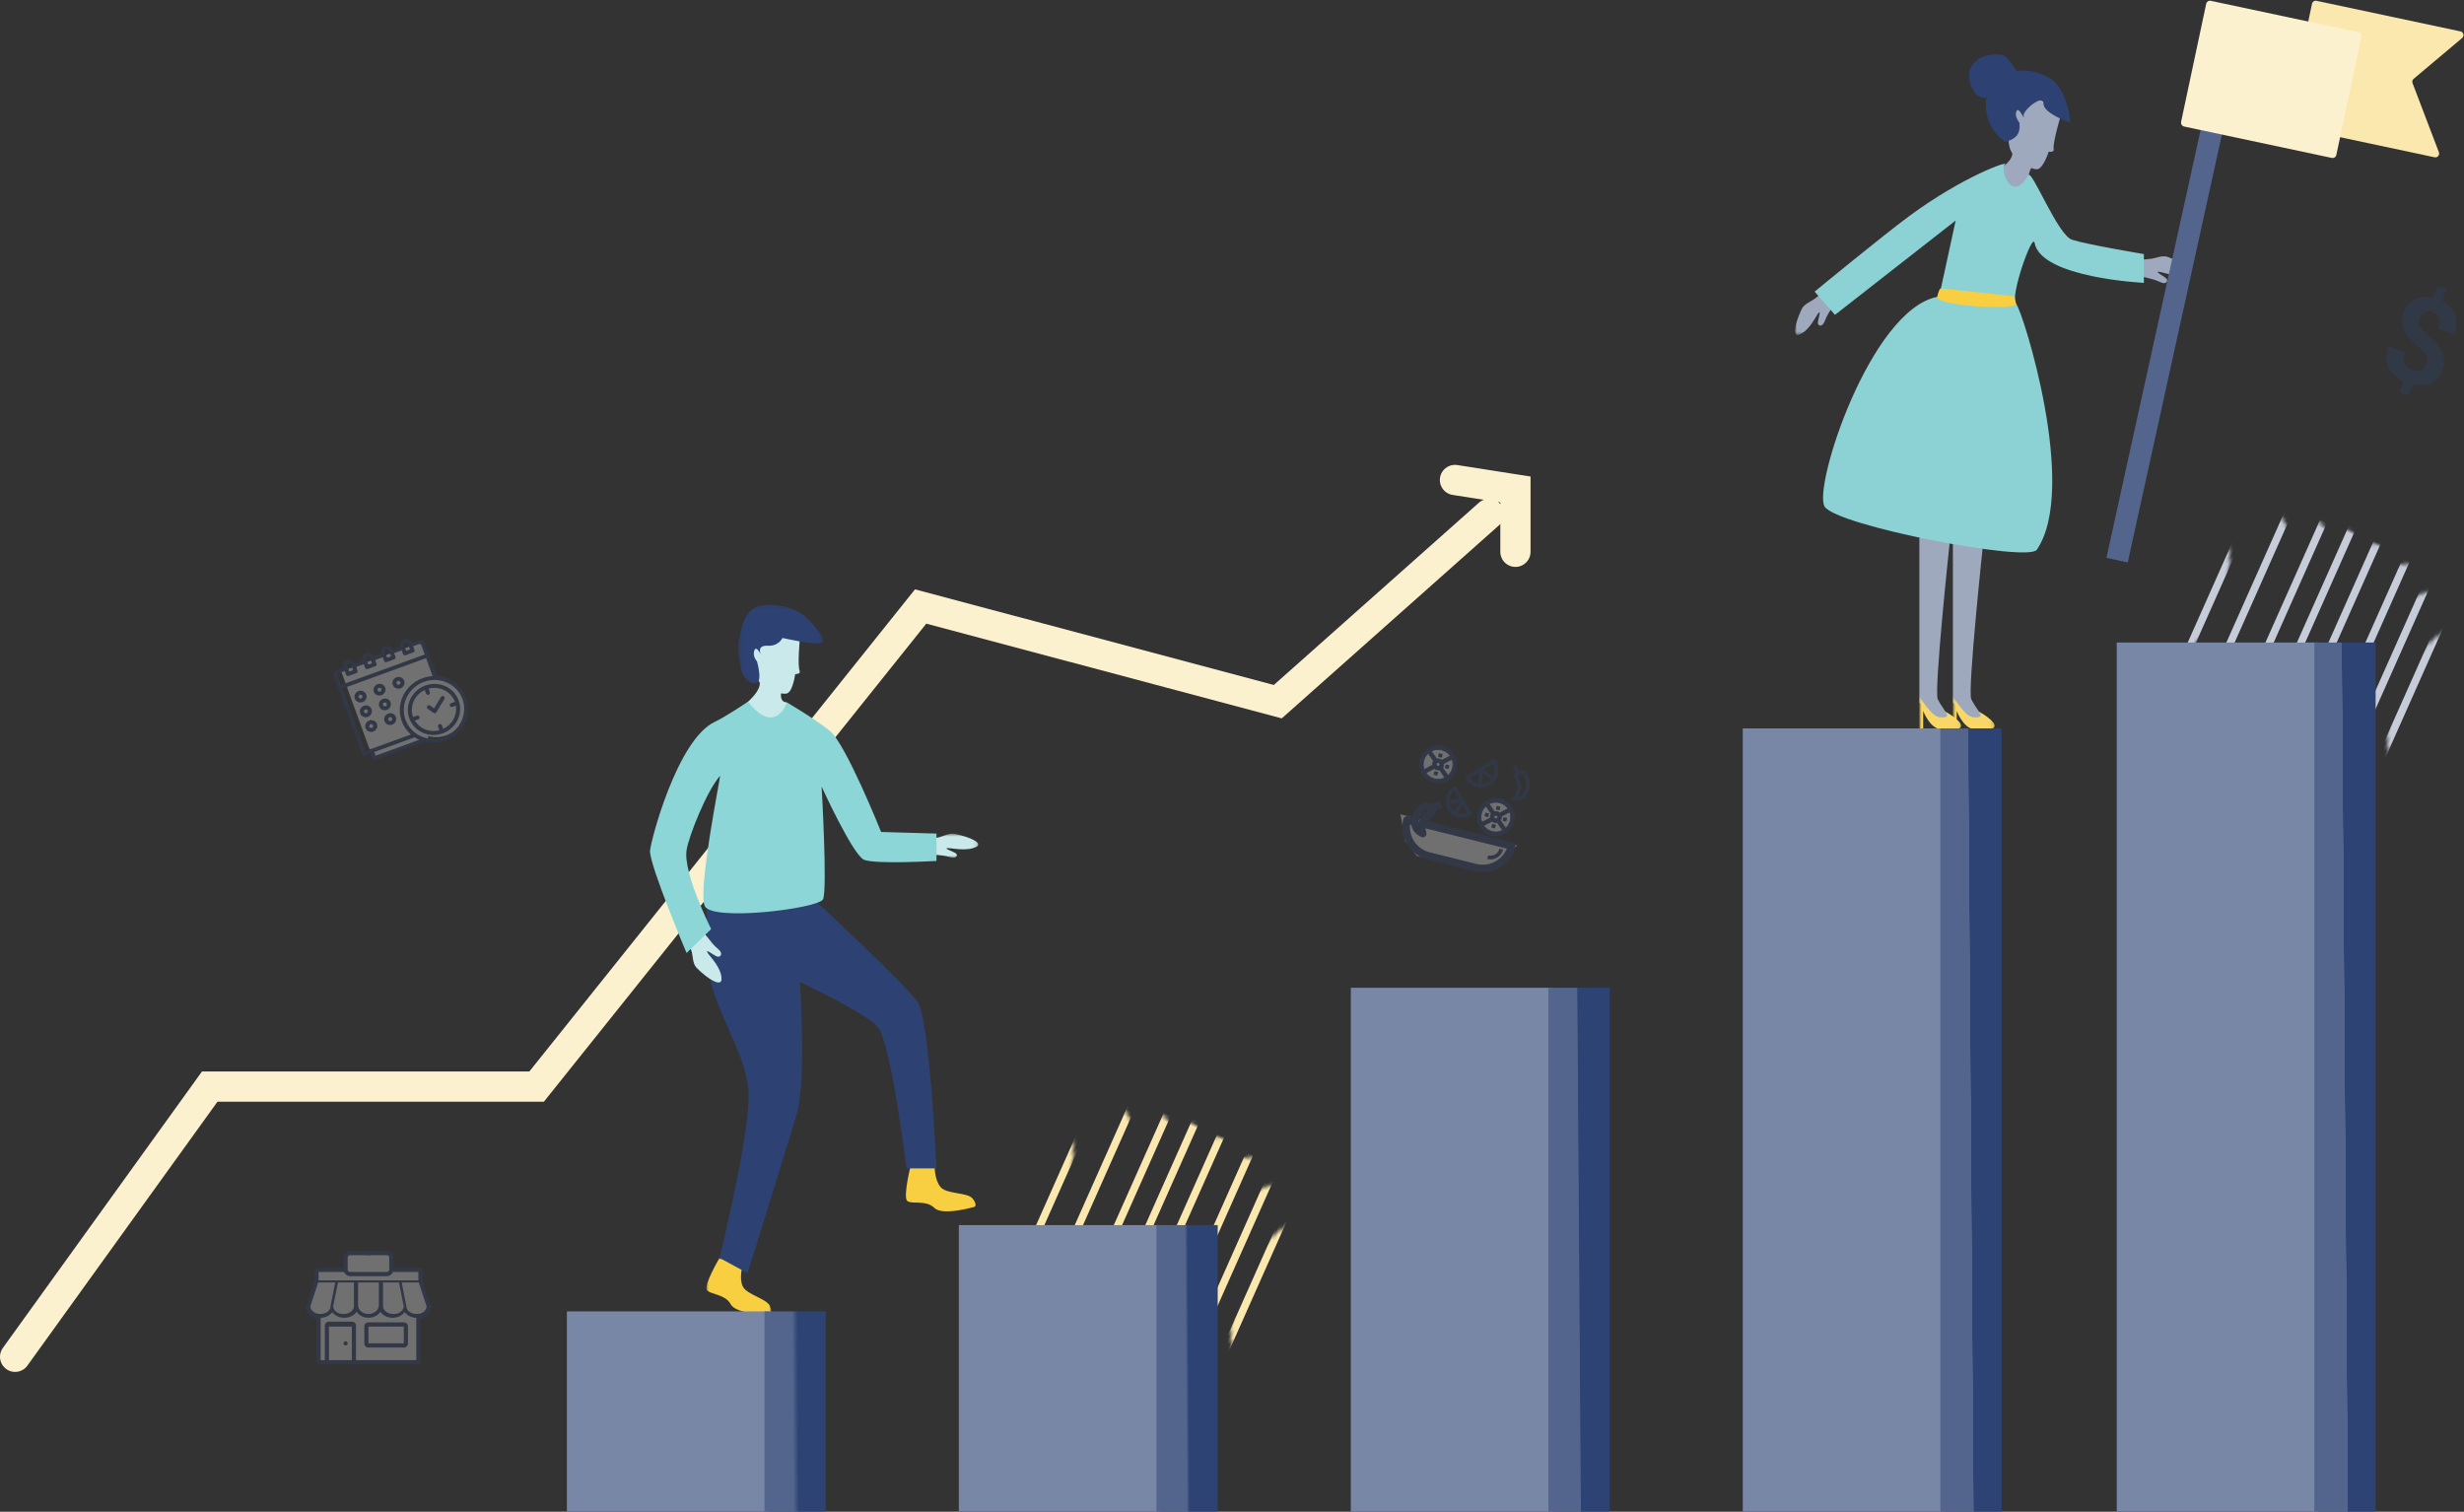 <?xml version="1.0" encoding="UTF-8"?>
<svg width="652px" height="400px" viewBox="0 0 652 400" version="1.1" xmlns="http://www.w3.org/2000/svg" xmlns:xlink="http://www.w3.org/1999/xlink">
    <rect x="0" y="0" width="652" height="400" fill="#333333" stroke="none"/>
    <!-- Generator: Sketch 60.1 (88133) - https://sketch.com -->
    <title>footer illustration</title>
    <desc>Created with Sketch.</desc>
    <defs>
        <polygon id="path-1" points="0 0.781 10.569 0.781 10.569 12.424 0 12.424"></polygon>
        <polygon id="path-3" points="0.758 0.185 11.833 0.185 11.833 9 0.758 9"></polygon>
        <polygon id="path-5" points="0.886 0.185 11.962 0.185 11.962 9 0.886 9"></polygon>
        <polygon id="path-7" points="0.902 0.987 18.094 0.987 18.094 16 0.902 16"></polygon>
        <polygon id="path-9" points="0.753 0.726 14.877 0.726 14.877 7.1 0.753 7.1"></polygon>
        <polygon id="path-11" points="0.294 0.15 22.777 0.15 22.777 21.023 0.294 21.023"></polygon>
        <circle id="path-13" cx="33.256" cy="32.762" r="32.5"></circle>
        <circle id="path-15" cx="33.256" cy="32.762" r="32.5"></circle>
        <linearGradient x1="50.295%" y1="49.971%" x2="49.788%" y2="50.021%" id="linearGradient-17">
            <stop stop-color="#2D4374" offset="0%"></stop>
            <stop stop-color="#53658C" offset="100%"></stop>
        </linearGradient>
        <linearGradient x1="50.36%" y1="49.968%" x2="49.742%" y2="50.023%" id="linearGradient-18">
            <stop stop-color="#2D4374" offset="0%"></stop>
            <stop stop-color="#53658C" offset="100%"></stop>
        </linearGradient>
        <linearGradient x1="50.784%" y1="49.954%" x2="49.438%" y2="50.033%" id="linearGradient-19">
            <stop stop-color="#2D4374" offset="0%"></stop>
            <stop stop-color="#53658C" offset="100%"></stop>
        </linearGradient>
        <linearGradient x1="52.555%" y1="49.918%" x2="48.17%" y2="50.059%" id="linearGradient-20">
            <stop stop-color="#2D4374" offset="0%"></stop>
            <stop stop-color="#53658C" offset="100%"></stop>
        </linearGradient>
        <linearGradient x1="55.185%" y1="49.883%" x2="46.286%" y2="50.084%" id="linearGradient-21">
            <stop stop-color="#2D4374" offset="0%"></stop>
            <stop stop-color="#53658C" offset="100%"></stop>
        </linearGradient>
    </defs>
    <g id="HOME" stroke="none" stroke-width="1" fill="none" fill-rule="evenodd">
        <g id="footer-illustration" transform="translate(4, 0)">
            <g id="Group-5" transform="translate(471, 0)">
                <g id="Group-34" transform="translate(0, 3)">
                    <g id="Group-26" transform="translate(0, 11.212)">
                        <g id="Group-3" transform="translate(0, 62)">
                            <mask id="mask-2" fill="white">
                                <use xlink:href="#path-1"></use>
                            </mask>
                            <g id="Clip-2"></g>
                            <path d="M7.644,0.781 C7.644,0.781 6.856,1.571 5.165,2.866 C4.345,3.495 2.404,4.193 1.765,5.533 C-0.192,9.636 -0.656,12.989 1.053,12.345 C3.831,11.299 5.432,7.484 6.195,6.606 C7.026,5.65 5.976,8.446 6.036,9.281 C6.097,10.143 7.21,10.219 7.686,9.098 C8.755,6.583 8.515,7.312 10.179,4.519 C11.842,1.727 7.644,0.781 7.644,0.781" id="Fill-1" fill="#9FA9BE" mask="url(#mask-2)"></path>
                        </g>
                        <path d="M91.112,54.485 C91.112,54.485 92.226,54.5 94.336,54.244 C95.359,54.119 97.222,53.249 98.621,53.771 C102.902,55.367 105.598,57.475 103.937,58.22 C101.238,59.429 97.411,57.791 96.252,57.693 C94.99,57.587 97.707,58.876 98.256,59.526 C98.821,60.196 98.088,61.04 96.961,60.563 C94.427,59.492 95.113,59.853 91.965,59.001 C88.817,58.15 91.112,54.485 91.112,54.485" id="Fill-4" fill="#9FA9BE"></path>
                        <path d="M56.767,19.292 C56.767,19.292 57.559,13.001 60.623,12.055 C63.687,11.108 65.662,12.678 67.284,13.523 C68.903,14.368 70.303,16.326 70.303,16.326 C70.303,16.326 68.109,23.669 68.424,25.263 C68.614,26.227 67.118,25.908 67.118,25.908 C67.118,25.908 65.794,30.055 64.263,30.528 C62.73,31.001 57.498,27.889 56.761,24.781 C56.023,21.673 56.767,19.292 56.767,19.292" id="Fill-6" fill="#9FA9BE"></path>
                        <path d="M63.219,28.706 C61.112,32.634 61.951,32.925 61.951,32.925 L65.073,44.502 L54.717,45.729 L52.129,34.896 L52.19,31.755 C52.19,31.755 58.235,28.582 57.429,25.862 C56.623,23.143 65.326,24.777 63.219,28.706" id="Fill-8" fill="#9FA9BE"></path>
                        <path d="M58.6,4.604 C58.6,4.604 62.691,3.653 67.449,6.507 C72.206,9.362 72.84,18.243 72.84,18.243 C72.84,18.243 65.579,15.825 65.72,13.148 C65.863,10.472 60.153,14.913 60.47,16.499 C60.788,18.084 59.3,13.823 58.6,15.164 C57.901,16.505 59.36,18.243 59.36,18.243 C59.36,18.243 59.744,20.463 58.6,21.732 C57.457,23 55.554,23.318 55.554,23.318 C55.554,23.318 49.37,19.353 50.638,11.582 C50.638,11.582 48.1,12.375 46.673,8.728 C45.246,5.08 46.358,3.177 48.26,1.591 C50.162,0.005 54.126,0.005 55.237,0.481 C56.347,0.957 58.6,4.604 58.6,4.604" id="Fill-10" fill="#2D4273"></path>
                        <path d="M49.846,128.714 C49.846,128.714 45.563,168.679 46.62,170.793 C47.678,172.908 50.145,176.127 50.145,176.127 L44.691,175.26 L41.758,171.612 L41.758,123.428 L49.846,128.714 Z" id="Fill-12" fill="#9FA9BE"></path>
                        <g id="Group-16" transform="translate(41, 170)">
                            <mask id="mask-4" fill="white">
                                <use xlink:href="#path-3"></use>
                            </mask>
                            <g id="Clip-15"></g>
                            <path d="M4.802,5.022 C6.186,5.963 9.148,5.833 7.725,4.377 C6.599,3.225 12.811,6.925 11.7,8.194 C10.59,9.463 7.145,8.915 5.991,8.67 C3.374,8.115 1.761,3.912 1.761,3.912 L1.761,8.987 L0.758,8.987 L0.758,0.185 C0.758,0.185 3.418,4.082 4.802,5.022" id="Fill-14" fill="#F8D667" mask="url(#mask-4)"></path>
                        </g>
                        <path d="M40.975,128.714 C40.975,128.714 36.692,168.679 37.749,170.793 C38.807,172.908 41.274,176.127 41.274,176.127 L35.82,175.26 L32.886,171.612 L32.886,123.428 L40.975,128.714 Z" id="Fill-17" fill="#9FA9BE"></path>
                        <g id="Group-21" transform="translate(32, 170)">
                            <mask id="mask-6" fill="white">
                                <use xlink:href="#path-5"></use>
                            </mask>
                            <g id="Clip-20"></g>
                            <path d="M4.931,5.022 C6.316,5.963 9.277,5.833 7.854,4.377 C6.728,3.225 12.94,6.925 11.829,8.194 C10.719,9.463 7.274,8.915 6.12,8.67 C3.502,8.115 1.889,3.912 1.889,3.912 L1.889,8.987 L0.886,8.987 L0.886,0.185 C0.886,0.185 3.546,4.082 4.931,5.022" id="Fill-19" fill="#F8D667" mask="url(#mask-6)"></path>
                        </g>
                        <path d="M61.7,32.133 C62.642,30.513 69.458,47.939 73.263,49.208 C77.07,50.477 92.295,53.014 92.295,53.014 L92.295,60.627 C92.295,60.627 65.073,59.34 63.369,50.054 C62.832,47.126 56.77,64.433 58.462,66.124 C60.153,67.816 75.086,114.978 63.96,131.252 C61.641,134.643 10.991,124.908 7.819,119.834 C4.647,114.758 19.872,67.816 37.634,64.327 L38.586,62.107 L42.497,44.133 L10.554,69.1 L5.176,62.952 C5.176,62.952 22.864,48.381 30.25,42.93 C44.453,32.45 56.898,28.086 55.502,29.331 C54.105,30.577 57.299,39.904 61.7,32.133" id="Fill-22" fill="#8CD2D4"></path>
                        <path d="M58.02,64.168 L38.585,62.106 C38.585,62.106 38.109,61.964 37.633,64.326 C37.158,66.689 58.903,68.08 58.461,66.124 L58.02,64.168 Z" id="Fill-24" fill="#F7CF41"></path>
                    </g>
                    <polygon id="Fill-27" fill="#53658C" points="88.019 145.83 82.387 144.59 114.021 0.859 119.653 2.099"></polygon>
                </g>
                <path d="M134,4 L172.954,4 C173.506,4 173.954,4.448 173.954,5 C173.954,5.223 173.879,5.439 173.743,5.614 L163.431,18.856 C163.17,19.191 163.149,19.655 163.38,20.013 L174.003,36.457 C174.303,36.921 174.17,37.54 173.706,37.84 C173.544,37.944 173.356,38 173.163,38 L134,38 C133.448,38 133,37.552 133,37 L133,5 C133,4.448 133.448,4 134,4 Z" id="Rectangle-Copy-7" fill="#FBE8AF" transform="translate(154, 21) rotate(12) translate(-154, -21) "></path>
                <rect id="Rectangle" fill="#FCF1CF" transform="translate(126, 21) rotate(12) translate(-126, -21) " x="105" y="4" width="42" height="34" rx="1"></rect>
            </g>
            <polyline id="Path-16" stroke="#FCF1CF" stroke-width="8" stroke-linecap="round" points="4.3298698e-14 359 51.5 287.5 138 287.5 239.611 160.477 334.122 185.655 390 136"></polyline>
            <g id="Group-22" transform="translate(168, 159)">
                <g id="Group-3" transform="translate(14, 172.85)">
                    <mask id="mask-8" fill="white">
                        <use xlink:href="#path-7"></use>
                    </mask>
                    <g id="Clip-2"></g>
                    <path d="M4.397,0.987 C4.397,0.987 0.168,8.176 1.014,9.445 C1.859,10.714 5.877,10.503 7.357,13.252 C8.837,16.001 17.718,16.001 17.718,16.001 C17.718,16.001 18.564,15.577 17.718,13.675 C16.873,11.771 11.56,10.714 10.529,8.494 C9.498,6.274 10.529,2.89 10.529,2.89 L4.397,0.987 Z" id="Fill-1" fill="#F7CF41" mask="url(#mask-8)"></path>
                </g>
                <path d="M68.909,149.7 C68.909,149.7 66.904,157.797 68.078,158.772 C69.249,159.746 73.04,158.398 75.243,160.611 C77.445,162.824 85.957,160.292 85.957,160.292 C85.957,160.292 86.647,159.645 85.294,158.062 C83.942,156.479 78.547,156.981 76.927,155.146 C75.305,153.312 75.329,149.776 75.329,149.776 L68.909,149.7 Z" id="Fill-4" fill="#F7CF41"></path>
                <path d="M15.014,77.414 L42.995,78.623 C42.995,78.623 67.665,101.46 70.838,106.171 C74.008,110.883 75.805,150.154 75.805,150.154 L67.876,150.154 C67.876,150.154 63.754,116.685 60.264,112.727 C56.776,108.768 39.648,100.826 39.648,100.826 C39.648,100.826 41.42,126.621 38.907,135.352 C36.395,144.083 25.797,177.854 25.797,177.854 L18.396,173.836 C18.396,173.836 25.983,143.373 26.09,131.168 C26.195,118.963 15.014,107.229 15.014,92.639 L15.014,77.414 Z" id="Fill-6" fill="#2D4273"></path>
                <path d="M27.065,14.654 C27.065,14.654 26.748,8.322 29.603,6.856 C32.457,5.39 34.677,6.591 36.422,7.141 C38.167,7.691 39.594,10.755 39.594,10.755 C39.594,10.755 39.006,16.988 39.594,18.503 C39.949,19.419 38.419,19.366 38.419,19.366 C38.419,19.366 37.839,23.679 36.411,24.412 C34.984,25.145 29.285,22.992 28.017,20.06 C26.748,17.128 27.065,14.654 27.065,14.654" id="Fill-8" fill="#CAE9EA"></path>
                <path d="M35.066,22.8 C33.674,27.035 36.178,26.833 36.178,26.833 L39.648,38.031 L29.657,41.044 L25.216,30.828 L24.729,27.724 C24.729,27.724 30.132,23.547 28.864,21.009 C27.595,18.471 36.457,18.564 35.066,22.8" id="Fill-10" fill="#CAE9EA"></path>
                <g id="Group-14" transform="translate(72, 60.85)">
                    <mask id="mask-10" fill="white">
                        <use xlink:href="#path-9"></use>
                    </mask>
                    <g id="Clip-13"></g>
                    <path d="M1.298,2.275 C1.298,2.275 2.407,2.162 4.474,1.693 C5.477,1.466 7.232,0.478 8.679,0.785 C13.107,1.724 16.017,3.3 14.448,4.153 C11.899,5.54 7.918,4.511 6.755,4.556 C5.49,4.605 8.331,5.446 8.946,5.965 C9.581,6.499 8.946,7.336 7.774,7.038 C5.141,6.37 5.86,6.613 2.64,6.211 C-0.58,5.808 1.298,2.275 1.298,2.275" id="Fill-12" fill="#CAE9EA" mask="url(#mask-10)"></path>
                </g>
                <path d="M9.918,89.616 C9.918,89.616 10.397,90.671 11.024,92.8 C11.329,93.833 11.252,96.009 12.346,97.103 C15.694,100.45 18.884,102.051 18.921,100.125 C18.982,96.995 15.782,94.101 15.203,93.04 C14.574,91.886 16.969,93.884 17.835,94.108 C18.727,94.338 19.249,93.252 18.312,92.396 C16.207,90.474 16.845,90.962 14.7,88.352 C12.554,85.742 9.918,89.616 9.918,89.616" id="Fill-15" fill="#CAE9EA"></path>
                <path d="M61.152,61.134 C61.152,61.134 51.794,37.767 47.577,34.384 C43.36,31 36.177,26.833 36.177,26.833 C36.177,26.833 35.214,30.447 32.188,30.815 C29.162,31.183 25.956,26.665 25.956,26.665 C25.956,26.665 19.689,30.835 17.234,31.951 C7.138,36.541 0.025,64.079 3.72419988e-05,66.207 C-0.046,70.172 9.674,93.167 9.674,93.167 L16.176,86.824 C16.176,86.824 8.722,71.969 9.674,65.943 C10.268,62.18 15.013,50.242 18.555,46.263 C18.509,47.357 12.637,76.463 14.467,80.692 C16.298,84.921 44.568,81.385 45.777,78.947 C46.986,76.509 45.409,49.132 45.409,49.132 C45.409,49.132 53.665,67.212 56.617,68.48 C59.569,69.749 75.806,68.798 75.806,68.798 L75.806,61.557 L61.152,61.134 Z" id="Fill-17" fill="#8DD6D7"></path>
                <g id="Group-21" transform="translate(23, 0.85)">
                    <mask id="mask-12" fill="white">
                        <use xlink:href="#path-11"></use>
                    </mask>
                    <g id="Clip-20"></g>
                    <path d="M12.049,8.952 C12.049,8.952 11.097,11.172 8.084,11.014 C5.071,10.855 6.34,13.392 6.34,13.392 C6.34,13.392 5.125,10.761 4.595,12.283 C4.066,13.804 5.309,15.137 5.309,15.137 C5.309,15.137 7.132,21.401 4.595,21.005 C2.058,20.608 1.106,17.357 1.106,17.357 C1.106,17.357 -0.162,11.014 0.472,9.745 C1.106,8.476 0.868,0.071 8.402,0.15 C15.934,0.229 19.265,4.432 19.265,4.432 C19.265,4.432 24.128,9.507 22.41,10.221 C20.692,10.934 12.049,8.952 12.049,8.952" id="Fill-19" fill="#2D4273" mask="url(#mask-12)"></path>
                </g>
            </g>
            <g id="Group-60" opacity="0.301" transform="translate(103, 185) rotate(-20) translate(-103, -185) translate(87, 170)">
                <rect id="Rectangle" fill="#FFFFFF" x="3.479" y="23.969" width="15" height="3"></rect>
                <circle id="Oval" fill="#FFFFFF" cx="23.155" cy="19.791" r="8"></circle>
                <rect id="Rectangle" fill="#FFFFFF" x="2.815" y="2.38" width="23" height="22"></rect>
                <g id="noun_schedule_2004367_000000" transform="translate(0.523, 0.034)" fill="#2E4371" fill-rule="nonzero">
                    <path d="M25.655,3.107 C25.655,2.249 24.937,1.554 24.052,1.554 L22.448,1.554 C22.448,0.696 21.73,0 20.845,0 C19.959,0 19.241,0.696 19.241,1.554 L17.103,1.554 C17.103,0.696 16.386,0 15.5,0 C14.614,0 13.897,0.696 13.897,1.554 L11.759,1.554 C11.759,0.696 11.041,0 10.155,0 C9.27,0 8.552,0.696 8.552,1.554 L6.414,1.554 C6.414,0.696 5.696,0 4.81,0 C3.925,0 3.207,0.696 3.207,1.554 L1.603,1.554 C0.718,1.554 0,2.249 0,3.107 L0,24.857 C0,25.143 0.239,25.375 0.534,25.375 L2.138,25.375 L2.138,26.929 C2.138,27.215 2.377,27.446 2.672,27.446 L16.747,27.446 C16.754,27.446 16.759,27.443 16.766,27.443 C19.597,29.334 23.288,29.514 26.3,27.907 C29.312,26.3 31.129,23.181 30.992,19.852 C30.856,16.523 28.79,13.554 25.655,12.183 L25.655,3.107 Z M20.31,1.554 C20.31,1.268 20.55,1.036 20.845,1.036 C21.14,1.036 21.379,1.268 21.379,1.554 L21.379,3.107 L20.31,3.107 L20.31,1.554 Z M14.966,1.554 C14.966,1.268 15.205,1.036 15.5,1.036 C15.795,1.036 16.034,1.268 16.034,1.554 L16.034,3.107 L14.966,3.107 L14.966,1.554 Z M9.621,1.554 C9.621,1.268 9.86,1.036 10.155,1.036 C10.45,1.036 10.69,1.268 10.69,1.554 L10.69,3.107 L9.621,3.107 L9.621,1.554 Z M4.276,1.554 C4.276,1.268 4.515,1.036 4.81,1.036 C5.106,1.036 5.345,1.268 5.345,1.554 L5.345,3.107 L4.276,3.107 L4.276,1.554 Z M1.069,3.107 C1.069,2.821 1.308,2.589 1.603,2.589 L3.207,2.589 L3.207,3.625 C3.207,3.911 3.446,4.143 3.741,4.143 L5.879,4.143 C6.174,4.143 6.414,3.911 6.414,3.625 L6.414,2.589 L8.552,2.589 L8.552,3.625 C8.552,3.911 8.791,4.143 9.086,4.143 L11.224,4.143 C11.519,4.143 11.759,3.911 11.759,3.625 L11.759,2.589 L13.897,2.589 L13.897,3.625 C13.897,3.911 14.136,4.143 14.431,4.143 L16.569,4.143 C16.864,4.143 17.103,3.911 17.103,3.625 L17.103,2.589 L19.241,2.589 L19.241,3.625 C19.241,3.911 19.481,4.143 19.776,4.143 L21.914,4.143 C22.209,4.143 22.448,3.911 22.448,3.625 L22.448,2.589 L24.052,2.589 C24.347,2.589 24.586,2.821 24.586,3.107 L24.586,5.696 L1.069,5.696 L1.069,3.107 Z M3.207,25.375 L14.582,25.375 C14.855,25.742 15.157,26.088 15.485,26.411 L3.207,26.411 L3.207,25.375 Z M29.931,20.196 C29.931,24.486 26.342,27.964 21.914,27.964 C17.486,27.964 13.897,24.486 13.897,20.196 C13.897,15.906 17.486,12.429 21.914,12.429 C26.34,12.433 29.926,15.908 29.931,20.196 L29.931,20.196 Z M21.914,11.393 C18.721,11.391 15.762,13.013 14.12,15.666 C12.479,18.319 12.395,21.612 13.901,24.339 L1.069,24.339 L1.069,6.732 L24.586,6.732 L24.586,11.783 C23.721,11.524 22.82,11.393 21.914,11.393 L21.914,11.393 Z" id="Shape"></path>
                    <path d="M4.81,8.804 C3.925,8.804 3.207,9.499 3.207,10.357 C3.207,11.215 3.925,11.911 4.81,11.911 C5.696,11.911 6.414,11.215 6.414,10.357 C6.414,9.499 5.696,8.804 4.81,8.804 Z M4.81,10.875 C4.515,10.875 4.276,10.643 4.276,10.357 C4.276,10.071 4.515,9.839 4.81,9.839 C5.106,9.839 5.345,10.071 5.345,10.357 C5.345,10.643 5.106,10.875 4.81,10.875 Z" id="Shape"></path>
                    <path d="M10.155,8.804 C9.507,8.804 8.922,9.182 8.674,9.763 C8.426,10.343 8.563,11.011 9.021,11.456 C9.48,11.9 10.17,12.033 10.769,11.792 C11.368,11.552 11.759,10.986 11.759,10.357 C11.759,9.499 11.041,8.804 10.155,8.804 Z M10.155,10.875 C9.86,10.875 9.621,10.643 9.621,10.357 C9.621,10.071 9.86,9.839 10.155,9.839 C10.45,9.839 10.69,10.071 10.69,10.357 C10.69,10.643 10.45,10.875 10.155,10.875 Z" id="Shape"></path>
                    <path d="M15.5,8.804 C14.614,8.804 13.897,9.499 13.897,10.357 C13.897,11.215 14.614,11.911 15.5,11.911 C16.386,11.911 17.103,11.215 17.103,10.357 C17.103,9.499 16.386,8.804 15.5,8.804 Z M15.5,10.875 C15.205,10.875 14.966,10.643 14.966,10.357 C14.966,10.071 15.205,9.839 15.5,9.839 C15.795,9.839 16.034,10.071 16.034,10.357 C16.034,10.643 15.795,10.875 15.5,10.875 Z" id="Shape"></path>
                    <path d="M4.81,12.946 C3.925,12.946 3.207,13.642 3.207,14.5 C3.207,15.358 3.925,16.054 4.81,16.054 C5.696,16.054 6.414,15.358 6.414,14.5 C6.414,13.642 5.696,12.946 4.81,12.946 Z M4.81,15.018 C4.515,15.018 4.276,14.786 4.276,14.5 C4.276,14.214 4.515,13.982 4.81,13.982 C5.106,13.982 5.345,14.214 5.345,14.5 C5.345,14.786 5.106,15.018 4.81,15.018 Z" id="Shape"></path>
                    <path d="M10.155,12.946 C9.507,12.946 8.922,13.325 8.674,13.905 C8.426,14.486 8.563,15.154 9.021,15.599 C9.48,16.043 10.17,16.176 10.769,15.935 C11.368,15.695 11.759,15.128 11.759,14.5 C11.759,13.642 11.041,12.946 10.155,12.946 Z M10.155,15.018 C9.86,15.018 9.621,14.786 9.621,14.5 C9.621,14.214 9.86,13.982 10.155,13.982 C10.45,13.982 10.69,14.214 10.69,14.5 C10.69,14.786 10.45,15.018 10.155,15.018 Z" id="Shape"></path>
                    <path d="M4.81,17.089 C3.925,17.089 3.207,17.785 3.207,18.643 C3.207,19.501 3.925,20.196 4.81,20.196 C5.696,20.196 6.414,19.501 6.414,18.643 C6.414,17.785 5.696,17.089 4.81,17.089 Z M4.81,19.161 C4.515,19.161 4.276,18.929 4.276,18.643 C4.276,18.357 4.515,18.125 4.81,18.125 C5.106,18.125 5.345,18.357 5.345,18.643 C5.345,18.929 5.106,19.161 4.81,19.161 Z" id="Shape"></path>
                    <path d="M10.155,17.089 C9.507,17.089 8.922,17.468 8.674,18.048 C8.426,18.629 8.563,19.297 9.021,19.741 C9.48,20.186 10.17,20.319 10.769,20.078 C11.368,19.838 11.759,19.271 11.759,18.643 C11.759,17.785 11.041,17.089 10.155,17.089 Z M10.155,19.161 C9.86,19.161 9.621,18.929 9.621,18.643 C9.621,18.357 9.86,18.125 10.155,18.125 C10.45,18.125 10.69,18.357 10.69,18.643 C10.69,18.929 10.45,19.161 10.155,19.161 Z" id="Shape"></path>
                    <path d="M14.966,20.196 C14.966,23.914 18.076,26.929 21.914,26.929 C25.751,26.929 28.862,23.914 28.862,20.196 C28.862,16.478 25.751,13.464 21.914,13.464 C18.078,13.469 14.97,16.48 14.966,20.196 L14.966,20.196 Z M27.793,20.196 L26.724,20.196 C26.429,20.196 26.19,20.428 26.19,20.714 C26.19,21 26.429,21.232 26.724,21.232 L27.691,21.232 C27.209,23.739 25.069,25.631 22.448,25.866 L22.448,24.857 C22.448,24.571 22.209,24.339 21.914,24.339 C21.619,24.339 21.379,24.571 21.379,24.857 L21.379,25.866 C18.759,25.631 16.618,23.739 16.137,21.232 L17.103,21.232 C17.399,21.232 17.638,21 17.638,20.714 C17.638,20.428 17.399,20.196 17.103,20.196 L16.034,20.196 C16.039,17.253 18.354,14.796 21.379,14.526 L21.379,15.536 C21.379,15.822 21.619,16.054 21.914,16.054 C22.209,16.054 22.448,15.822 22.448,15.536 L22.448,14.526 C25.473,14.796 27.789,17.253 27.793,20.196 L27.793,20.196 Z" id="Shape"></path>
                    <path d="M22.029,19.948 L21.29,18.873 C21.126,18.635 20.794,18.571 20.548,18.73 C20.303,18.889 20.236,19.21 20.4,19.448 L21.469,21.002 C21.553,21.124 21.687,21.205 21.837,21.226 C21.862,21.23 21.888,21.232 21.914,21.232 C22.039,21.232 22.16,21.19 22.256,21.113 L25.463,18.523 C25.69,18.34 25.721,18.014 25.532,17.794 C25.343,17.574 25.006,17.544 24.779,17.727 L22.029,19.948 Z" id="Path"></path>
                </g>
            </g>
            <polyline id="Path-17" stroke="#FCF1CF" stroke-width="8" stroke-linecap="round" points="381 127 397 129.509 397 146"></polyline>
            <g id="F1" opacity="0.3" transform="translate(384, 214) rotate(14) translate(-384, -214) translate(369, 199)">
                <circle id="Oval" fill="#FFFFFF" cx="4.918" cy="5.41" r="4.426"></circle>
                <polygon id="Path-30" stroke="#FFFFFF" stroke-width="2" fill="#FFFFFF" points="0 21.639 28.667 22.131 25.025 28.279 21.7 29.243 5.639 29.243 2.176 26.557"></polygon>
                <ellipse id="Oval" fill="#FFFFFF" cx="23.115" cy="15.246" rx="4.426" ry="4.918"></ellipse>
                <g id="ingredients_1147095_000000" fill="#2E4371" fill-rule="nonzero">
                    <path d="M16.225,8.822 C16.264,8.823 16.303,8.823 16.343,8.823 C16.559,8.823 16.772,8.803 16.983,8.772 C16.996,8.773 17.008,8.778 17.02,8.778 C17.051,8.778 17.082,8.775 17.113,8.769 C17.212,8.75 17.305,8.716 17.402,8.691 C17.5,8.667 17.599,8.643 17.695,8.612 C17.765,8.589 17.833,8.564 17.902,8.538 C18.061,8.478 18.217,8.411 18.369,8.333 C18.391,8.322 18.415,8.312 18.437,8.301 C18.616,8.205 18.788,8.095 18.955,7.975 C18.991,7.948 19.028,7.92 19.064,7.893 C19.227,7.769 19.385,7.636 19.533,7.489 C19.535,7.487 19.537,7.486 19.538,7.484 C19.559,7.464 19.576,7.44 19.596,7.42 C19.69,7.323 19.781,7.225 19.865,7.122 C19.874,7.11 19.882,7.098 19.89,7.087 C20.193,6.708 20.427,6.293 20.593,5.856 C20.594,5.853 20.596,5.85 20.597,5.847 C20.598,5.845 20.598,5.843 20.598,5.841 C21.232,4.163 20.864,2.168 19.494,0.649 C19.404,0.549 19.277,0.49 19.141,0.487 C19.025,0.482 18.877,0.535 18.781,0.63 L12.87,6.542 C12.685,6.727 12.677,7.025 12.852,7.219 C13.754,8.22 14.952,8.789 16.225,8.822 Z M16.88,4.762 L19.485,5.919 C19.483,5.922 19.482,5.925 19.481,5.927 C19.404,6.071 19.316,6.207 19.221,6.339 C19.202,6.366 19.182,6.392 19.162,6.419 C19.063,6.548 18.959,6.672 18.843,6.788 C18.748,6.884 18.647,6.972 18.542,7.056 C18.51,7.081 18.477,7.104 18.445,7.128 C18.371,7.183 18.297,7.237 18.22,7.287 C18.176,7.315 18.132,7.34 18.087,7.366 C18.022,7.404 17.956,7.44 17.889,7.473 C17.828,7.504 17.766,7.533 17.703,7.56 C17.663,7.578 17.621,7.593 17.58,7.61 C17.523,7.631 17.466,7.65 17.409,7.669 L16.88,4.762 Z M19.09,1.712 C19.817,2.721 20.063,3.913 19.825,4.994 L17.044,3.758 L19.09,1.712 Z M15.905,4.898 L16.439,7.833 C16.376,7.835 16.314,7.84 16.251,7.838 C15.396,7.816 14.581,7.483 13.913,6.889 L15.905,4.898 Z" id="Shape"></path>
                    <path d="M9.292,14.786 C9.293,14.79 9.292,14.793 9.294,14.797 C9.297,14.806 9.302,14.815 9.305,14.824 C9.353,14.951 9.406,15.076 9.466,15.2 C9.476,15.22 9.484,15.24 9.494,15.261 C9.551,15.376 9.616,15.489 9.684,15.6 C9.7,15.625 9.714,15.652 9.73,15.677 C9.794,15.777 9.866,15.874 9.939,15.969 C9.962,15.999 9.982,16.031 10.006,16.061 C10.094,16.17 10.188,16.274 10.288,16.376 C10.298,16.386 10.307,16.398 10.318,16.409 C10.321,16.412 10.325,16.414 10.328,16.418 C10.446,16.535 10.571,16.644 10.7,16.746 C10.73,16.77 10.762,16.792 10.793,16.815 C10.903,16.898 11.015,16.975 11.131,17.046 C11.161,17.065 11.191,17.083 11.222,17.101 C11.353,17.177 11.487,17.247 11.624,17.309 C11.641,17.317 11.657,17.325 11.674,17.333 C12.226,17.575 12.826,17.705 13.447,17.705 C14.63,17.705 15.742,17.245 16.577,16.409 C16.77,16.216 16.77,15.905 16.577,15.713 L13.949,13.085 C13.949,13.084 13.949,13.084 13.949,13.084 L13.662,12.798 L11.013,10.149 C10.821,9.957 10.51,9.957 10.318,10.149 C9.066,11.401 8.727,13.221 9.292,14.786 Z M12.016,16.407 C12.008,16.404 12,16.4 11.992,16.396 C11.819,16.315 11.653,16.221 11.495,16.112 C11.484,16.105 11.474,16.096 11.462,16.088 C11.303,15.975 11.152,15.851 11.013,15.713 L11.013,15.713 C11.011,15.711 11.01,15.708 11.008,15.706 C10.871,15.569 10.753,15.421 10.645,15.269 C10.602,15.209 10.566,15.144 10.527,15.081 C10.488,15.017 10.452,14.951 10.417,14.885 L12.933,13.836 L12.016,16.407 Z M13.447,16.721 C13.283,16.721 13.121,16.706 12.961,16.683 L13.802,14.329 L15.51,16.036 C14.917,16.481 14.201,16.721 13.447,16.721 Z M10.69,11.217 L12.448,12.974 L10.084,13.959 C9.896,13.02 10.091,12.017 10.69,11.217 Z" id="Shape"></path>
                    <path d="M29.016,21.148 L5.194,21.148 C5.228,20.906 5.284,20.654 5.379,20.395 C5.7,19.522 6.268,18.965 6.687,18.653 C6.812,18.56 6.885,18.413 6.885,18.258 C6.885,17.909 6.79,17.579 6.627,17.284 L8.164,16.131 L7.574,15.344 L5.948,16.563 C5.478,16.26 4.915,16.154 4.366,16.29 L4.307,16.305 C4.236,16.323 4.171,16.356 4.114,16.402 C3.402,16.986 2.842,17.732 2.497,18.561 C2.103,19.505 2.043,20.413 2.102,21.148 L0.492,21.148 C0.22,21.148 0,21.368 0,21.639 C0,26.25 3.75,30 8.361,30 L21.148,30 C25.758,30 29.508,26.25 29.508,21.639 C29.508,21.368 29.288,21.148 29.016,21.148 Z M3.405,18.939 C3.675,18.292 4.105,17.705 4.653,17.234 C4.951,17.173 5.258,17.246 5.5,17.435 C5.697,17.588 5.828,17.801 5.879,18.038 C5.387,18.451 4.806,19.103 4.457,20.056 C4.25,20.618 4.176,21.152 4.171,21.633 C4.171,21.633 4.171,21.634 4.171,21.634 C4.171,21.638 4.171,21.641 4.171,21.644 C4.17,21.81 4.177,21.969 4.191,22.121 C4.193,22.136 4.194,22.15 4.196,22.164 C4.209,22.301 4.227,22.432 4.249,22.555 C4.253,22.575 4.256,22.595 4.26,22.615 C4.282,22.73 4.306,22.836 4.332,22.936 C4.337,22.954 4.342,22.974 4.347,22.992 C4.377,23.103 4.409,23.206 4.439,23.295 C4.205,23.18 3.99,23.027 3.806,22.843 C3.477,22.514 3.256,22.112 3.168,21.68 L3.155,21.607 C3.154,21.605 3.146,21.556 3.146,21.554 C3.146,21.553 3.145,21.552 3.145,21.55 C3.027,20.885 2.991,19.933 3.405,18.939 Z M21.148,29.016 L8.361,29.016 C4.458,29.016 1.254,25.97 1,22.131 L2.266,22.131 C2.278,22.171 2.296,22.209 2.309,22.249 C2.327,22.303 2.346,22.357 2.368,22.41 C2.402,22.497 2.441,22.581 2.483,22.664 C2.509,22.715 2.533,22.766 2.562,22.816 C2.611,22.903 2.668,22.987 2.726,23.07 C2.754,23.111 2.779,23.153 2.81,23.193 C2.902,23.313 3,23.43 3.11,23.539 C3.476,23.905 3.929,24.184 4.419,24.348 L5.254,24.626 C5.304,24.643 5.355,24.65 5.405,24.651 C5.406,24.651 5.408,24.652 5.41,24.652 C5.415,24.652 5.42,24.649 5.425,24.648 C5.482,24.646 5.536,24.633 5.588,24.613 C5.603,24.607 5.616,24.602 5.631,24.595 C5.687,24.567 5.739,24.531 5.782,24.482 C5.912,24.331 5.939,24.118 5.85,23.94 L5.371,22.983 C5.355,22.936 5.337,22.879 5.318,22.816 C5.31,22.79 5.303,22.758 5.295,22.729 C5.284,22.688 5.273,22.648 5.263,22.602 C5.254,22.565 5.246,22.525 5.238,22.485 C5.229,22.44 5.22,22.395 5.212,22.347 C5.205,22.302 5.198,22.255 5.191,22.207 C5.188,22.183 5.186,22.156 5.183,22.131 L28.508,22.131 C28.254,25.97 25.05,29.016 21.148,29.016 Z" id="Shape" stroke="#2E4371"></path>
                    <path d="M27.853,1.648 C27.797,1.602 27.731,1.569 27.66,1.551 L27.601,1.536 C27.074,1.405 26.535,1.499 26.076,1.774 L24.938,0.636 L24.242,1.331 L25.379,2.468 C25.193,2.778 25.082,3.13 25.082,3.504 C25.082,3.66 25.155,3.806 25.28,3.899 C25.7,4.211 26.267,4.768 26.587,5.64 C27.006,6.782 26.741,7.813 26.596,8.229 L26.117,9.186 C26.028,9.364 26.055,9.578 26.186,9.728 C26.28,9.838 26.417,9.898 26.557,9.898 C26.609,9.898 26.662,9.89 26.713,9.873 L27.548,9.595 C28.039,9.431 28.491,9.151 28.857,8.786 C28.857,8.786 28.857,8.786 28.857,8.786 C29.323,8.32 29.637,7.745 29.763,7.125 C29.926,6.324 30.008,5.098 29.47,3.808 C29.125,2.978 28.565,2.232 27.853,1.648 Z M28.8,6.927 C28.712,7.358 28.492,7.76 28.162,8.089 C27.978,8.273 27.763,8.427 27.529,8.541 C27.749,7.906 28.018,6.683 27.511,5.302 C27.162,4.349 26.58,3.697 26.089,3.284 C26.139,3.047 26.271,2.834 26.467,2.681 C26.71,2.492 27.017,2.42 27.314,2.48 C27.863,2.951 28.293,3.538 28.563,4.185 C29.004,5.245 28.935,6.261 28.8,6.927 Z" id="Shape"></path>
                    <path d="M27.049,23.115 L26.066,23.115 C26.066,24.471 24.962,25.574 23.607,25.574 L23.607,26.557 C25.504,26.557 27.049,25.013 27.049,23.115 Z" id="Path"></path>
                    <path d="M22.087,10.438 C22.074,10.44 22.062,10.444 22.05,10.447 C21.895,10.482 21.742,10.523 21.593,10.572 C21.578,10.577 21.563,10.583 21.548,10.589 C21.402,10.638 21.26,10.693 21.12,10.755 C21.099,10.764 21.078,10.775 21.057,10.785 C20.926,10.846 20.798,10.911 20.673,10.982 C20.645,10.999 20.619,11.016 20.591,11.033 C20.475,11.102 20.362,11.176 20.252,11.254 C20.221,11.277 20.191,11.3 20.16,11.323 C20.056,11.402 19.955,11.484 19.858,11.571 C19.828,11.598 19.798,11.625 19.769,11.652 C19.672,11.743 19.579,11.837 19.489,11.935 C19.474,11.951 19.457,11.966 19.442,11.982 C19.439,11.986 19.438,11.991 19.435,11.994 C18.667,12.862 18.197,13.998 18.197,15.246 C18.197,15.404 18.206,15.562 18.221,15.719 C18.227,15.787 18.24,15.854 18.249,15.923 C18.261,16.007 18.271,16.092 18.288,16.175 C18.304,16.26 18.326,16.344 18.346,16.427 C18.362,16.491 18.377,16.555 18.395,16.618 C18.422,16.709 18.453,16.798 18.484,16.887 C18.503,16.94 18.522,16.993 18.542,17.045 C18.579,17.137 18.619,17.228 18.661,17.318 C18.683,17.364 18.704,17.41 18.727,17.456 C18.774,17.548 18.823,17.638 18.875,17.726 C18.899,17.767 18.924,17.808 18.95,17.849 C19.006,17.938 19.064,18.026 19.125,18.111 C19.152,18.148 19.179,18.183 19.207,18.22 C19.272,18.306 19.34,18.39 19.41,18.471 C19.421,18.484 19.431,18.498 19.442,18.51 C19.445,18.513 19.45,18.515 19.453,18.518 C20.355,19.526 21.66,20.164 23.115,20.164 C24.57,20.164 25.874,19.526 26.776,18.518 C26.779,18.515 26.784,18.514 26.787,18.51 C26.798,18.497 26.808,18.483 26.819,18.471 C26.889,18.39 26.957,18.306 27.022,18.22 C27.05,18.183 27.077,18.148 27.104,18.111 C27.165,18.026 27.223,17.938 27.279,17.849 C27.305,17.808 27.33,17.767 27.354,17.726 C27.406,17.638 27.455,17.548 27.502,17.456 C27.525,17.411 27.546,17.365 27.568,17.319 C27.61,17.229 27.65,17.138 27.687,17.045 C27.708,16.993 27.726,16.94 27.745,16.887 C27.777,16.798 27.808,16.709 27.834,16.618 C27.852,16.555 27.868,16.491 27.883,16.427 C27.904,16.344 27.926,16.26 27.942,16.175 C27.958,16.092 27.969,16.007 27.981,15.923 C27.99,15.855 28.002,15.787 28.009,15.719 C28.024,15.562 28.033,15.404 28.033,15.246 C28.033,13.998 27.562,12.862 26.794,11.994 C26.791,11.99 26.79,11.985 26.787,11.982 C26.772,11.965 26.755,11.951 26.74,11.934 C26.65,11.836 26.558,11.742 26.46,11.652 C26.431,11.624 26.401,11.597 26.371,11.57 C26.274,11.484 26.173,11.401 26.069,11.323 C26.038,11.3 26.008,11.277 25.977,11.254 C25.867,11.175 25.754,11.102 25.638,11.032 C25.611,11.015 25.584,10.998 25.556,10.982 C25.431,10.91 25.303,10.845 25.172,10.784 C25.151,10.774 25.13,10.764 25.109,10.754 C24.97,10.692 24.827,10.637 24.682,10.588 C24.666,10.583 24.652,10.576 24.637,10.571 C24.488,10.522 24.335,10.481 24.18,10.446 C24.168,10.443 24.155,10.44 24.143,10.437 C23.992,10.404 23.838,10.38 23.682,10.362 C23.666,10.36 23.649,10.356 23.633,10.355 C23.462,10.338 23.289,10.328 23.115,10.328 C22.94,10.328 22.768,10.338 22.597,10.355 C22.581,10.357 22.564,10.361 22.548,10.363 C22.392,10.381 22.238,10.406 22.087,10.438 Z M20.773,12.092 C20.79,12.079 20.807,12.066 20.824,12.054 C20.902,11.998 20.981,11.945 21.062,11.896 C21.084,11.882 21.106,11.869 21.128,11.856 C21.208,11.809 21.289,11.765 21.371,11.725 C21.397,11.711 21.424,11.699 21.45,11.686 C21.531,11.649 21.612,11.613 21.694,11.581 C21.726,11.569 21.76,11.557 21.793,11.545 C21.871,11.517 21.95,11.49 22.03,11.467 C22.073,11.455 22.116,11.445 22.159,11.434 C22.231,11.416 22.304,11.398 22.378,11.383 C22.44,11.371 22.502,11.364 22.565,11.355 C22.623,11.346 22.68,11.337 22.74,11.331 C22.863,11.319 22.988,11.311 23.115,11.311 C23.242,11.311 23.367,11.319 23.49,11.331 C23.549,11.337 23.607,11.346 23.665,11.355 C23.728,11.364 23.79,11.371 23.852,11.383 C23.926,11.398 23.998,11.416 24.071,11.434 C24.114,11.445 24.157,11.455 24.2,11.467 C24.28,11.49 24.359,11.517 24.437,11.545 C24.47,11.557 24.503,11.569 24.536,11.581 C24.618,11.613 24.699,11.649 24.78,11.686 C24.806,11.699 24.833,11.712 24.859,11.725 C24.941,11.765 25.022,11.809 25.102,11.856 C25.124,11.869 25.145,11.882 25.168,11.896 C25.249,11.946 25.328,11.998 25.406,12.054 C25.423,12.066 25.44,12.079 25.457,12.092 C25.537,12.151 25.616,12.213 25.692,12.28 C25.695,12.283 25.698,12.286 25.702,12.289 L23.826,13.956 C23.814,13.95 23.801,13.947 23.789,13.941 C23.708,13.899 23.623,13.865 23.533,13.838 C23.508,13.83 23.484,13.821 23.458,13.815 C23.347,13.788 23.233,13.77 23.115,13.77 C22.996,13.77 22.882,13.788 22.772,13.815 C22.746,13.821 22.722,13.83 22.696,13.838 C22.607,13.865 22.522,13.899 22.441,13.941 C22.429,13.948 22.416,13.95 22.404,13.956 L20.528,12.289 C20.532,12.286 20.535,12.283 20.538,12.28 C20.614,12.214 20.693,12.152 20.773,12.092 Z M22.707,15.504 C22.663,15.439 22.623,15.358 22.623,15.246 C22.623,15.119 22.675,15.005 22.754,14.917 C22.764,14.907 22.776,14.895 22.789,14.883 C22.824,14.852 22.862,14.826 22.905,14.805 C22.918,14.799 22.932,14.794 22.946,14.788 C22.999,14.769 23.055,14.754 23.115,14.754 C23.175,14.754 23.23,14.769 23.283,14.788 C23.297,14.793 23.311,14.799 23.324,14.805 C23.367,14.825 23.405,14.852 23.44,14.883 C23.453,14.895 23.465,14.907 23.475,14.917 C23.555,15.005 23.607,15.119 23.607,15.246 C23.607,15.358 23.566,15.439 23.523,15.504 C23.435,15.641 23.289,15.738 23.115,15.738 C22.94,15.738 22.794,15.641 22.707,15.504 Z M19.872,13.022 L21.75,14.691 C21.68,14.862 21.639,15.049 21.639,15.246 C21.639,15.343 21.649,15.439 21.668,15.533 C21.687,15.626 21.715,15.715 21.75,15.801 L19.874,17.469 C19.767,17.313 19.673,17.15 19.59,16.982 C19.581,16.965 19.573,16.948 19.564,16.93 C19.408,16.601 19.299,16.252 19.238,15.892 C19.232,15.855 19.227,15.818 19.221,15.781 C19.197,15.604 19.18,15.426 19.18,15.246 C19.18,14.421 19.437,13.655 19.872,13.022 Z M20.528,18.203 L22.407,16.533 C22.619,16.649 22.857,16.721 23.115,16.721 C23.372,16.721 23.611,16.649 23.822,16.532 L25.701,18.203 C25.009,18.81 24.105,19.18 23.115,19.18 C22.124,19.18 21.22,18.81 20.528,18.203 Z M27.008,15.781 C27.003,15.818 26.998,15.856 26.991,15.893 C26.931,16.252 26.822,16.601 26.665,16.929 C26.657,16.947 26.648,16.964 26.64,16.982 C26.556,17.15 26.463,17.313 26.356,17.469 L24.48,15.801 C24.514,15.715 24.542,15.626 24.561,15.533 C24.58,15.439 24.59,15.343 24.59,15.246 C24.59,15.049 24.55,14.862 24.48,14.691 L26.357,13.022 C26.793,13.655 27.049,14.421 27.049,15.246 C27.049,15.426 27.033,15.604 27.008,15.781 Z" id="Shape" stroke="#2E4371" stroke-width="0.2"></path>
                    <rect id="Rectangle" x="22.623" y="12.295" width="1" height="1"></rect>
                    <rect id="Rectangle" x="25.082" y="14.754" width="1" height="1"></rect>
                    <rect id="Rectangle" x="22.623" y="17.213" width="1" height="1"></rect>
                    <rect id="Rectangle" x="20.164" y="14.754" width="1" height="1"></rect>
                    <path d="M0.024,5.882 C0.03,5.951 0.043,6.018 0.052,6.087 C0.064,6.171 0.075,6.256 0.091,6.339 C0.107,6.424 0.129,6.508 0.15,6.591 C0.165,6.655 0.18,6.719 0.199,6.781 C0.225,6.872 0.256,6.961 0.288,7.05 C0.306,7.104 0.325,7.157 0.346,7.209 C0.382,7.301 0.422,7.392 0.464,7.482 C0.486,7.528 0.508,7.574 0.531,7.62 C0.577,7.712 0.626,7.801 0.678,7.89 C0.702,7.931 0.727,7.972 0.753,8.013 C0.809,8.102 0.867,8.19 0.929,8.275 C0.955,8.311 0.983,8.347 1.01,8.384 C1.076,8.47 1.143,8.553 1.214,8.635 C1.225,8.648 1.234,8.662 1.245,8.674 C1.249,8.677 1.253,8.679 1.257,8.682 C2.159,9.69 3.463,10.328 4.918,10.328 C6.373,10.328 7.678,9.69 8.579,8.682 C8.582,8.679 8.587,8.678 8.59,8.674 C8.602,8.661 8.611,8.647 8.622,8.635 C8.693,8.554 8.76,8.47 8.825,8.384 C8.853,8.347 8.88,8.311 8.907,8.275 C8.969,8.19 9.027,8.102 9.083,8.013 C9.108,7.972 9.133,7.931 9.157,7.89 C9.21,7.801 9.259,7.712 9.305,7.62 C9.328,7.575 9.35,7.529 9.371,7.483 C9.414,7.393 9.453,7.302 9.49,7.209 C9.511,7.157 9.529,7.104 9.548,7.051 C9.58,6.962 9.611,6.873 9.637,6.781 C9.656,6.719 9.671,6.655 9.687,6.591 C9.707,6.508 9.729,6.424 9.745,6.339 C9.761,6.256 9.772,6.171 9.784,6.087 C9.793,6.019 9.806,5.951 9.812,5.882 C9.827,5.726 9.836,5.568 9.836,5.41 C9.836,4.162 9.365,3.026 8.597,2.158 C8.594,2.154 8.593,2.149 8.59,2.146 C8.576,2.129 8.558,2.115 8.543,2.098 C8.454,2 8.361,1.906 8.264,1.816 C8.234,1.788 8.204,1.761 8.174,1.734 C8.077,1.648 7.976,1.565 7.872,1.487 C7.841,1.464 7.811,1.44 7.78,1.418 C7.67,1.339 7.558,1.266 7.441,1.196 C7.414,1.179 7.387,1.162 7.359,1.146 C7.234,1.074 7.106,1.009 6.975,0.948 C6.954,0.938 6.933,0.928 6.912,0.918 C6.773,0.856 6.63,0.801 6.485,0.751 C6.47,0.747 6.455,0.74 6.44,0.735 C6.291,0.686 6.139,0.645 5.984,0.61 C5.971,0.607 5.959,0.603 5.946,0.6 C5.795,0.568 5.641,0.544 5.486,0.526 C5.469,0.524 5.453,0.52 5.436,0.519 C5.265,0.502 5.093,0.492 4.918,0.492 C4.743,0.492 4.571,0.502 4.401,0.519 C4.384,0.521 4.368,0.525 4.351,0.527 C4.195,0.545 4.041,0.569 3.89,0.601 C3.878,0.604 3.866,0.608 3.853,0.611 C3.698,0.646 3.545,0.687 3.396,0.736 C3.381,0.741 3.366,0.747 3.351,0.752 C3.206,0.802 3.063,0.857 2.924,0.919 C2.903,0.928 2.882,0.939 2.861,0.949 C2.73,1.01 2.602,1.075 2.477,1.146 C2.449,1.162 2.423,1.18 2.395,1.197 C2.279,1.266 2.166,1.339 2.056,1.418 C2.025,1.44 1.995,1.464 1.964,1.487 C1.86,1.565 1.759,1.648 1.662,1.734 C1.632,1.761 1.602,1.788 1.572,1.816 C1.475,1.906 1.382,2 1.293,2.098 C1.278,2.115 1.261,2.129 1.246,2.146 C1.243,2.149 1.242,2.154 1.239,2.158 C0.471,3.026 0,4.162 0,5.41 C0,5.568 0.009,5.726 0.024,5.882 Z M2.331,8.367 L4.21,6.697 C4.422,6.813 4.66,6.885 4.918,6.885 C5.176,6.885 5.414,6.813 5.625,6.696 L7.504,8.367 C6.812,8.973 5.909,9.344 4.918,9.344 C3.928,9.344 3.024,8.973 2.331,8.367 Z M2.341,2.444 C2.417,2.378 2.496,2.316 2.576,2.256 C2.593,2.243 2.61,2.23 2.627,2.218 C2.705,2.161 2.785,2.109 2.866,2.06 C2.887,2.046 2.909,2.033 2.931,2.02 C3.011,1.973 3.091,1.929 3.174,1.889 C3.201,1.875 3.227,1.862 3.254,1.85 C3.334,1.813 3.415,1.777 3.497,1.745 C3.53,1.733 3.563,1.721 3.596,1.709 C3.674,1.681 3.753,1.654 3.833,1.631 C3.876,1.619 3.919,1.609 3.962,1.598 C4.035,1.58 4.108,1.561 4.181,1.547 C4.243,1.535 4.306,1.528 4.368,1.519 C4.426,1.51 4.484,1.5 4.543,1.495 C4.666,1.483 4.791,1.475 4.918,1.475 C5.045,1.475 5.17,1.483 5.294,1.495 C5.352,1.5 5.41,1.51 5.468,1.519 C5.531,1.528 5.594,1.535 5.655,1.547 C5.729,1.561 5.801,1.58 5.874,1.598 C5.917,1.609 5.961,1.619 6.003,1.631 C6.084,1.654 6.162,1.681 6.24,1.709 C6.273,1.721 6.306,1.733 6.339,1.745 C6.421,1.777 6.503,1.813 6.583,1.85 C6.609,1.863 6.636,1.876 6.662,1.889 C6.745,1.929 6.826,1.973 6.905,2.02 C6.927,2.033 6.949,2.046 6.971,2.06 C7.052,2.11 7.132,2.162 7.209,2.218 C7.227,2.23 7.243,2.243 7.26,2.256 C7.341,2.315 7.419,2.377 7.495,2.444 C7.499,2.447 7.501,2.45 7.505,2.453 L5.629,4.12 C5.617,4.113 5.604,4.111 5.592,4.105 C5.511,4.063 5.426,4.029 5.337,4.002 C5.311,3.994 5.287,3.985 5.261,3.979 C5.151,3.952 5.037,3.934 4.918,3.934 C4.8,3.934 4.685,3.952 4.575,3.979 C4.549,3.985 4.525,3.994 4.5,4.002 C4.41,4.029 4.325,4.063 4.244,4.105 C4.232,4.111 4.219,4.113 4.207,4.12 L2.332,2.453 C2.335,2.45 2.338,2.447 2.341,2.444 Z M4.51,5.668 C4.467,5.603 4.426,5.521 4.426,5.41 C4.426,5.282 4.478,5.169 4.558,5.081 C4.567,5.071 4.58,5.059 4.592,5.047 C4.627,5.016 4.666,4.99 4.708,4.969 C4.721,4.963 4.735,4.958 4.749,4.952 C4.802,4.933 4.858,4.918 4.918,4.918 C4.978,4.918 5.034,4.933 5.087,4.952 C5.1,4.957 5.115,4.963 5.128,4.969 C5.17,4.989 5.209,5.016 5.243,5.047 C5.256,5.059 5.269,5.071 5.278,5.081 C5.358,5.169 5.41,5.282 5.41,5.41 C5.41,5.521 5.37,5.603 5.326,5.668 C5.239,5.805 5.093,5.902 4.918,5.902 C4.743,5.902 4.597,5.805 4.51,5.668 Z M8.812,5.945 C8.807,5.982 8.801,6.02 8.794,6.057 C8.734,6.416 8.625,6.765 8.468,7.093 C8.46,7.111 8.452,7.128 8.443,7.146 C8.36,7.314 8.266,7.477 8.159,7.633 L6.283,5.965 C6.318,5.879 6.346,5.79 6.364,5.697 C6.384,5.603 6.393,5.507 6.393,5.41 C6.393,5.213 6.353,5.026 6.283,4.855 L8.16,3.186 C8.596,3.819 8.852,4.585 8.852,5.41 C8.852,5.59 8.836,5.768 8.812,5.945 Z M1.676,3.186 L3.553,4.855 C3.483,5.026 3.443,5.213 3.443,5.41 C3.443,5.507 3.452,5.603 3.472,5.697 C3.49,5.79 3.518,5.879 3.553,5.965 L1.677,7.633 C1.569,7.477 1.476,7.314 1.392,7.146 C1.384,7.129 1.376,7.111 1.367,7.094 C1.21,6.765 1.102,6.416 1.041,6.056 C1.035,6.019 1.029,5.982 1.024,5.945 C1,5.768 0.984,5.59 0.984,5.41 C0.984,4.585 1.24,3.819 1.676,3.186 Z" id="Shape" stroke="#2E4371" stroke-width="0.2"></path>
                    <rect id="Rectangle" x="4.426" y="2.459" width="1" height="1"></rect>
                    <rect id="Rectangle" x="6.885" y="4.918" width="1" height="1"></rect>
                    <rect id="Rectangle" x="4.426" y="7.377" width="1" height="1"></rect>
                </g>
            </g>
            <g id="Group-56" opacity="0.3" transform="translate(77, 331)">
                <polygon id="Path-35" fill="#FFFFFF" points="16.5 1.111 11.55 0.556 10.452 1.111 10.452 5 2.75 5 2.75 7.778 0.55 14.894 3.3 17.5 3.3 29.444 29.7 29.444 29.7 17.5 33 15 30.25 7.778 30.25 5 23.1 5 22.55 5 22.55 1.111 22 0.556"></polygon>
                <g id="noun_Store_2199589_000000" fill="#2E4371" fill-rule="nonzero">
                    <path d="M30.8,5.5 C30.8,4.948 30.308,4.5 29.7,4.5 L23.1,4.5 L23.1,1.61 C23.1,0.721 22.307,0 21.329,0 L11.671,0 C10.693,0 9.9,0.721 9.9,1.61 L9.9,4.5 L3.3,4.5 C2.692,4.5 2.2,4.948 2.2,5.5 L2.2,7.93 L0,14.805 L0,14.94 C0.059,16.383 1.194,17.603 2.75,17.895 L2.75,29 C2.75,29.552 3.242,30 3.85,30 L29.15,30 C29.758,30 30.25,29.552 30.25,29 L30.25,17.895 C31.806,17.603 32.941,16.383 33,14.94 L30.8,7.94 L30.8,5.5 Z M11,1.714 C11,1.381 11.3,1.111 11.671,1.111 L21.329,1.111 C21.7,1.111 22,1.381 22,1.714 L22,4.953 C22,5.286 21.7,5.556 21.329,5.556 L11.671,5.556 C11.3,5.556 11,5.286 11,4.953 L11,1.714 Z M3.3,5.556 L10.032,5.556 C10.307,6.23 10.959,6.67 11.682,6.667 L21.329,6.667 C22.052,6.67 22.704,6.23 22.979,5.556 L29.7,5.556 L29.7,7.778 L3.3,7.778 L3.3,5.556 Z M20.35,14.345 L20.35,8.333 L24.567,8.333 L25.85,14.702 C25.708,15.872 24.512,16.737 23.14,16.662 L23.06,16.662 C21.565,16.662 20.35,15.756 20.35,14.644 L20.35,14.345 Z M19.25,14.348 C19.25,15.629 18.037,16.667 16.54,16.667 L16.46,16.667 C14.963,16.667 13.75,15.629 13.75,14.348 L13.75,8.333 L19.25,8.333 L19.25,14.348 Z M12.65,14.345 L12.65,14.644 C12.65,15.756 11.435,16.662 9.94,16.662 L9.86,16.662 C8.488,16.737 7.292,15.872 7.15,14.702 L8.433,8.333 L12.65,8.333 L12.65,14.345 Z M1.1,14.703 L3.196,8.333 L7.7,8.333 L6.471,14.561 L6.471,14.644 C6.471,15.756 5.286,16.663 3.827,16.663 L3.743,16.663 C2.407,16.732 1.244,15.87 1.1,14.703 Z M6.05,28.889 L6.05,20 L12.1,20 L12.1,28.889 L6.05,28.889 Z M13.2,28.889 L13.2,19.711 C13.2,19.148 12.708,18.691 12.1,18.691 L6.05,18.691 C5.442,18.691 4.95,19.148 4.95,19.711 L4.95,28.889 L3.85,28.889 L3.85,17.671 C5.076,17.67 6.224,17.117 6.93,16.188 C7.652,17.134 8.831,17.689 10.082,17.671 L10.159,17.671 C11.442,17.689 12.648,17.102 13.36,16.111 C14.042,17.084 15.209,17.671 16.462,17.671 L16.538,17.671 C17.791,17.671 18.958,17.084 19.64,16.111 C20.352,17.102 21.558,17.689 22.841,17.671 L22.919,17.671 C24.17,17.688 25.349,17.131 26.07,16.182 C26.775,17.113 27.923,17.669 29.15,17.671 L29.15,28.889 L13.2,28.889 Z M29.257,16.663 L29.178,16.663 C27.72,16.663 26.535,15.756 26.535,14.644 L25.3,8.333 L29.804,8.333 L31.9,14.703 C31.756,15.87 30.593,16.732 29.257,16.663 Z" id="Shape"></path>
                    <path d="M25.85,18.889 L16.5,18.889 C15.892,18.889 15.4,19.348 15.4,19.915 L15.4,24.53 C15.4,25.096 15.892,25.556 16.5,25.556 L25.85,25.556 C26.458,25.556 26.95,25.096 26.95,24.53 L26.95,19.915 C26.95,19.348 26.458,18.889 25.85,18.889 Z M16.5,24.444 L16.5,20 L25.85,20 L25.85,24.444 L16.5,24.444 Z" id="Shape"></path>
                    <path d="M10.841,24.05 C10.625,23.834 10.278,23.835 10.064,24.052 C9.85,24.269 9.85,24.62 10.064,24.837 C10.278,25.054 10.625,25.055 10.841,24.839 C10.891,24.786 10.93,24.724 10.956,24.656 C11.015,24.521 11.015,24.368 10.956,24.233 C10.928,24.166 10.889,24.104 10.841,24.05 Z" id="Path"></path>
                </g>
            </g>
            <path d="M640.009,95.568 C640.009,94.706 639.77,94.019 639.292,93.509 C638.813,92.999 638.001,92.529 636.855,92.098 C635.709,91.667 634.72,91.238 633.89,90.812 C633.059,90.386 632.346,89.897 631.752,89.345 C631.158,88.793 630.696,88.144 630.364,87.397 C630.033,86.651 629.868,85.762 629.868,84.732 C629.868,82.955 630.435,81.498 631.571,80.363 C632.707,79.227 634.216,78.565 636.098,78.375 L636.098,75 L638.621,75 L638.621,78.423 C640.483,78.686 641.939,79.461 642.991,80.749 C644.042,82.037 644.568,83.707 644.568,85.757 L640.009,85.757 C640.009,84.495 639.749,83.552 639.229,82.926 C638.708,82.3 638.012,81.987 637.139,81.987 C636.277,81.987 635.609,82.232 635.136,82.721 C634.662,83.21 634.426,83.885 634.426,84.748 C634.426,85.547 634.657,86.188 635.12,86.672 C635.583,87.156 636.442,87.65 637.699,88.155 C638.955,88.659 639.988,89.135 640.798,89.582 C641.608,90.029 642.291,90.534 642.849,91.096 C643.406,91.659 643.832,92.3 644.126,93.021 C644.421,93.741 644.568,94.579 644.568,95.536 C644.568,97.324 644.011,98.775 642.896,99.89 C641.781,101.004 640.246,101.661 638.29,101.861 L638.29,105 L635.782,105 L635.782,101.877 C633.627,101.646 631.957,100.881 630.774,99.582 C629.591,98.283 629,96.556 629,94.401 L633.558,94.401 C633.558,95.652 633.855,96.611 634.45,97.279 C635.044,97.947 635.898,98.281 637.013,98.281 C637.938,98.281 638.669,98.036 639.205,97.547 C639.741,97.058 640.009,96.399 640.009,95.568 Z" id="$" fill="#2E4371" fill-rule="nonzero" opacity="0.3" transform="translate(636.784, 90) rotate(19) translate(-636.784, -90) "></path>
            <g id="Line-17-Copy-23-+-Line-17-Copy-26-+-Line-17-Copy-29-+-Line-17-Copy-24-+-Line-17-Copy-27-+-Line-17-Copy-32-+-Line-17-Copy-25-+-Line-17-Copy-28-+-Line-17-Copy-33-Mask-Copy-Copy-Copy-Copy-Copy" transform="translate(302, 327) rotate(24) translate(-302, -327) translate(269, 294)">
                <mask id="mask-14" fill="white">
                    <use xlink:href="#path-13"></use>
                </mask>
                <g id="Mask"></g>
                <line x1="22.544" y1="76.966" x2="22.544" y2="-10.034" id="Line-17-Copy-23" stroke="#FBE8AF" stroke-width="2" stroke-linecap="square" mask="url(#mask-14)" transform="translate(22.544, 33.466) rotate(180) translate(-22.544, -33.466) "></line>
                <line x1="46.709" y1="76.779" x2="46.709" y2="-10.221" id="Line-17-Copy-26" stroke="#FBE8AF" stroke-width="2" stroke-linecap="square" mask="url(#mask-14)" transform="translate(46.709, 33.279) rotate(180) translate(-46.709, -33.279) "></line>
                <line x1="70.468" y1="77.505" x2="70.468" y2="-9.495" id="Line-17-Copy-29" stroke="#FBE8AF" stroke-width="2" stroke-linecap="square" mask="url(#mask-14)" transform="translate(70.468, 34.005) rotate(180) translate(-70.468, -34.005) "></line>
                <line x1="13.101" y1="76.046" x2="13.101" y2="-10.954" id="Line-17-Copy-24" stroke="#FBE8AF" stroke-width="2" stroke-linecap="square" mask="url(#mask-14)" transform="translate(13.101, 32.546) rotate(180) translate(-13.101, -32.546) "></line>
                <line x1="37.774" y1="77.179" x2="37.774" y2="-9.821" id="Line-17-Copy-27" stroke="#FBE8AF" stroke-width="2" stroke-linecap="square" mask="url(#mask-14)" transform="translate(37.774, 33.679) rotate(180) translate(-37.774, -33.679) "></line>
                <line x1="61.939" y1="76.992" x2="61.939" y2="-10.008" id="Line-17-Copy-32" stroke="#FBE8AF" stroke-width="2" stroke-linecap="square" mask="url(#mask-14)" transform="translate(61.939, 33.492) rotate(180) translate(-61.939, -33.492) "></line>
                <line x1="3.759" y1="77.36" x2="3.759" y2="-9.64" id="Line-17-Copy-25" stroke="#FBE8AF" stroke-width="2" stroke-linecap="square" mask="url(#mask-14)" transform="translate(3.759, 33.86) rotate(180) translate(-3.759, -33.86) "></line>
                <line x1="30.159" y1="77.072" x2="30.159" y2="-9.928" id="Line-17-Copy-28" stroke="#FBE8AF" stroke-width="2" stroke-linecap="square" mask="url(#mask-14)" transform="translate(30.159, 33.572) rotate(180) translate(-30.159, -33.572) "></line>
                <line x1="54.324" y1="76.885" x2="54.324" y2="-10.115" id="Line-17-Copy-33" stroke="#FBE8AF" stroke-width="2" stroke-linecap="square" mask="url(#mask-14)" transform="translate(54.324, 33.385) rotate(180) translate(-54.324, -33.385) "></line>
            </g>
            <g id="Line-17-Copy-23-+-Line-17-Copy-26-+-Line-17-Copy-29-+-Line-17-Copy-24-+-Line-17-Copy-27-+-Line-17-Copy-32-+-Line-17-Copy-25-+-Line-17-Copy-28-+-Line-17-Copy-33-Mask-Copy-Copy-Copy-Copy-Copy-Copy-Copy-Copy-Copy" transform="translate(608, 170) rotate(24) translate(-608, -170) translate(575, 137)">
                <mask id="mask-16" fill="white">
                    <use xlink:href="#path-15"></use>
                </mask>
                <g id="Mask"></g>
                <line x1="22.544" y1="76.966" x2="22.544" y2="-10.034" id="Line-17-Copy-23" stroke="#C6CCD8" stroke-width="2" stroke-linecap="square" mask="url(#mask-16)" transform="translate(22.544, 33.466) rotate(180) translate(-22.544, -33.466) "></line>
                <line x1="46.709" y1="76.779" x2="46.709" y2="-10.221" id="Line-17-Copy-26" stroke="#C6CCD8" stroke-width="2" stroke-linecap="square" mask="url(#mask-16)" transform="translate(46.709, 33.279) rotate(180) translate(-46.709, -33.279) "></line>
                <line x1="70.468" y1="77.505" x2="70.468" y2="-9.495" id="Line-17-Copy-29" stroke="#C6CCD8" stroke-width="2" stroke-linecap="square" mask="url(#mask-16)" transform="translate(70.468, 34.005) rotate(180) translate(-70.468, -34.005) "></line>
                <line x1="13.101" y1="76.046" x2="13.101" y2="-10.954" id="Line-17-Copy-24" stroke="#C6CCD8" stroke-width="2" stroke-linecap="square" mask="url(#mask-16)" transform="translate(13.101, 32.546) rotate(180) translate(-13.101, -32.546) "></line>
                <line x1="37.774" y1="77.179" x2="37.774" y2="-9.821" id="Line-17-Copy-27" stroke="#C6CCD8" stroke-width="2" stroke-linecap="square" mask="url(#mask-16)" transform="translate(37.774, 33.679) rotate(180) translate(-37.774, -33.679) "></line>
                <line x1="61.939" y1="76.992" x2="61.939" y2="-10.008" id="Line-17-Copy-32" stroke="#C6CCD8" stroke-width="2" stroke-linecap="square" mask="url(#mask-16)" transform="translate(61.939, 33.492) rotate(180) translate(-61.939, -33.492) "></line>
                <line x1="3.759" y1="77.36" x2="3.759" y2="-9.64" id="Line-17-Copy-25" stroke="#C6CCD8" stroke-width="2" stroke-linecap="square" mask="url(#mask-16)" transform="translate(3.759, 33.86) rotate(180) translate(-3.759, -33.86) "></line>
                <line x1="30.159" y1="77.072" x2="30.159" y2="-9.928" id="Line-17-Copy-28" stroke="#C6CCD8" stroke-width="2" stroke-linecap="square" mask="url(#mask-16)" transform="translate(30.159, 33.572) rotate(180) translate(-30.159, -33.572) "></line>
                <line x1="54.324" y1="76.885" x2="54.324" y2="-10.115" id="Line-17-Copy-33" stroke="#C6CCD8" stroke-width="2" stroke-linecap="square" mask="url(#mask-16)" transform="translate(54.324, 33.385) rotate(180) translate(-54.324, -33.385) "></line>
            </g>
            <g id="Group-16" transform="translate(146, 170)">
                <polygon id="Fill-1" fill="#7987A6" points="410.114 229.943 463.4 229.943 463.4 9.9475983e-14 410.114 9.9475983e-14"></polygon>
                <polygon id="Fill-2" fill="url(#linearGradient-17)" points="462.4 229.943 478.611 229.943 478.611 0 462.4 0"></polygon>
                <polygon id="Fill-4" fill="#7987A6" points="311.154 229.943 364.439 229.943 364.439 22.73 311.154 22.73"></polygon>
                <polygon id="Fill-5" fill="url(#linearGradient-18)" points="363.44 229.943 379.652 229.943 379.652 22.73 363.44 22.73"></polygon>
                <polygon id="Fill-7" fill="#7987A6" points="207.436 229.943 260.721 229.943 260.721 91.348 207.436 91.348"></polygon>
                <polygon id="Fill-8" fill="url(#linearGradient-19)" points="259.722 229.943 275.934 229.943 275.934 91.348 259.722 91.348"></polygon>
                <polygon id="Fill-10" fill="#7987A6" points="103.718 229.943 157.004 229.943 157.004 154.149 103.718 154.149"></polygon>
                <polygon id="Fill-11" fill="url(#linearGradient-20)" points="156.004 229.943 172.215 229.943 172.215 154.149 156.004 154.149"></polygon>
                <polygon id="Fill-13" fill="#7987A6" points="0 229.943 53.285 229.943 53.285 176.986 0 176.986"></polygon>
                <polygon id="Fill-14" fill="url(#linearGradient-21)" points="52.285 229.943 68.497 229.943 68.497 176.986 52.285 176.986"></polygon>
            </g>
        </g>
    </g>
</svg>